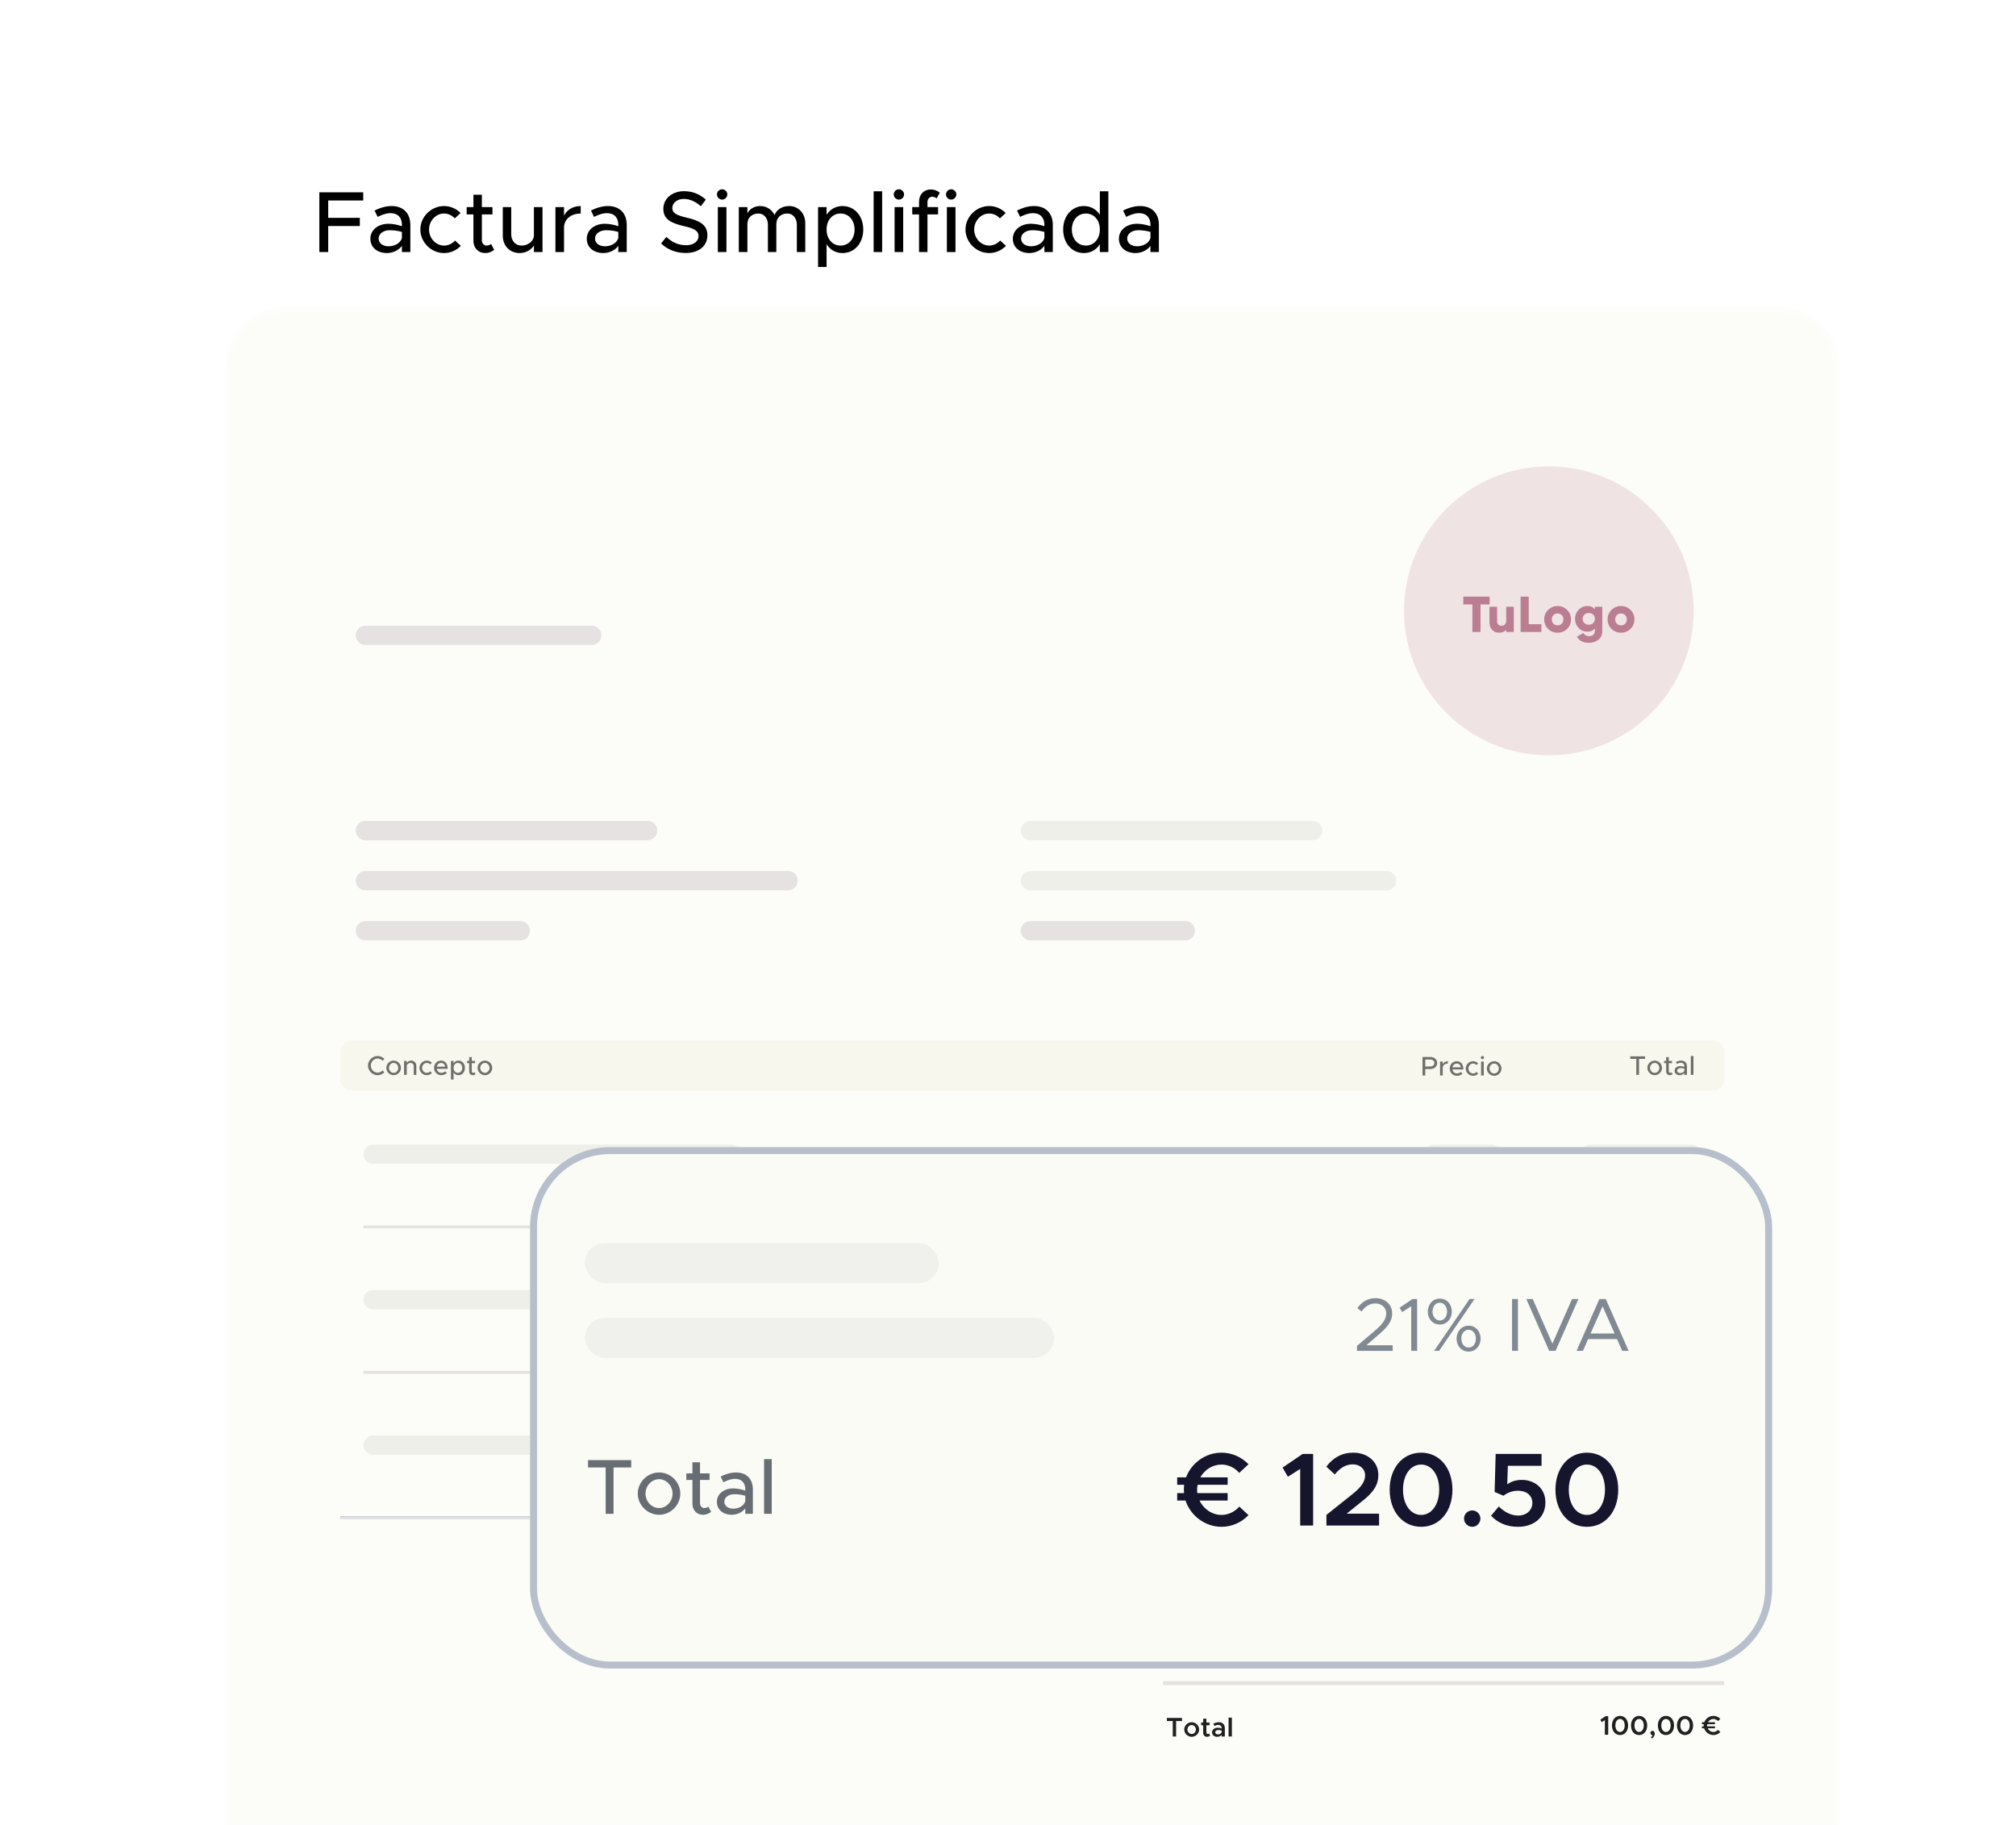 <svg width="232" height="210" viewBox="0 0 232 210" fill="none" xmlns="http://www.w3.org/2000/svg">
<g filter="url(#filter0_dd_1436_45715)">
<mask id="mask0_1436_45715" style="mask-type:luminance" maskUnits="userSpaceOnUse" x="25" y="5" width="187" height="264">
<path d="M204.613 5.265H32.976C29.067 5.265 25.898 8.441 25.898 12.36V261.585C25.898 265.503 29.067 268.68 32.976 268.68H204.613C208.521 268.68 211.691 265.503 211.691 261.585V12.36C211.691 8.441 208.521 5.265 204.613 5.265Z" fill="white"/>
</mask>
<g mask="url(#mask0_1436_45715)">
<path d="M204.613 5.264H32.976C29.067 5.264 25.898 8.44 25.898 12.359V261.584C25.898 265.503 29.067 268.679 32.976 268.679H204.613C208.521 268.679 211.691 265.503 211.691 261.584V12.359C211.691 8.44 208.521 5.264 204.613 5.264Z" fill="#FCFCF8"/>
<path d="M40.94 43.108C40.94 42.495 41.434 41.999 42.045 41.999H68.108C68.718 41.999 69.213 42.495 69.213 43.108C69.213 43.72 68.718 44.216 68.108 44.216H42.045C41.434 44.216 40.94 43.72 40.94 43.108Z" fill="#E5E2E1"/>
<path d="M178.241 56.914C187.446 56.914 194.908 49.472 194.908 40.291C194.908 31.11 187.446 23.667 178.241 23.667C169.038 23.667 161.576 31.11 161.576 40.291C161.576 49.472 169.038 56.914 178.241 56.914Z" fill="#E7D2D7" fill-opacity="0.6"/>
<path d="M171.424 38.656V39.551H170.375V42.723H169.443V39.551H168.395V38.656H171.424Z" fill="#BA7D91"/>
<path d="M173.333 39.82H174.206V42.725H173.333V42.452C173.157 42.689 172.88 42.807 172.5 42.807C172.19 42.807 171.929 42.7 171.719 42.487C171.514 42.274 171.41 41.98 171.41 41.604V39.82H172.284V41.476C172.284 41.647 172.33 41.779 172.424 41.871C172.521 41.961 172.643 42.005 172.791 42.005C172.958 42.005 173.09 41.955 173.187 41.854C173.284 41.753 173.333 41.604 173.333 41.407V39.82Z" fill="#BA7D91"/>
<path d="M175.924 41.829H177.38V42.723H174.992V38.656H175.924V41.829Z" fill="#BA7D91"/>
<path d="M180.344 42.365C180.044 42.66 179.68 42.807 179.249 42.807C178.817 42.807 178.452 42.66 178.154 42.365C177.855 42.067 177.705 41.703 177.705 41.273C177.705 40.843 177.855 40.481 178.154 40.186C178.452 39.888 178.817 39.739 179.249 39.739C179.68 39.739 180.044 39.888 180.344 40.186C180.643 40.481 180.793 40.843 180.793 41.273C180.793 41.703 180.643 42.067 180.344 42.365ZM178.771 41.767C178.9 41.895 179.058 41.959 179.249 41.959C179.438 41.959 179.598 41.895 179.726 41.767C179.855 41.639 179.919 41.474 179.919 41.273C179.919 41.072 179.855 40.907 179.726 40.779C179.598 40.651 179.438 40.587 179.249 40.587C179.058 40.587 178.9 40.651 178.771 40.779C178.643 40.907 178.579 41.072 178.579 41.273C178.579 41.474 178.643 41.639 178.771 41.767Z" fill="#BA7D91"/>
<path d="M183.538 39.82H184.39V42.58C184.39 43.037 184.24 43.382 183.941 43.614C183.641 43.851 183.279 43.969 182.851 43.969C182.195 43.969 181.735 43.734 181.47 43.266L182.216 42.836C182.348 43.08 182.57 43.202 182.881 43.202C183.086 43.202 183.247 43.148 183.363 43.039C183.481 42.935 183.538 42.782 183.538 42.58V42.313C183.337 42.565 183.053 42.691 182.689 42.691C182.281 42.691 181.939 42.547 181.664 42.261C181.392 41.97 181.256 41.621 181.256 41.215C181.256 40.808 181.392 40.462 181.664 40.175C181.939 39.884 182.281 39.739 182.689 39.739C183.053 39.739 183.337 39.865 183.538 40.117V39.82ZM182.327 41.703C182.459 41.827 182.628 41.889 182.833 41.889C183.039 41.889 183.209 41.827 183.341 41.703C183.472 41.579 183.538 41.416 183.538 41.215C183.538 41.013 183.472 40.851 183.341 40.727C183.209 40.603 183.039 40.541 182.833 40.541C182.628 40.541 182.459 40.603 182.327 40.727C182.195 40.851 182.129 41.013 182.129 41.215C182.129 41.416 182.195 41.579 182.327 41.703Z" fill="#BA7D91"/>
<path d="M187.639 42.365C187.34 42.66 186.976 42.807 186.545 42.807C186.114 42.807 185.749 42.66 185.45 42.365C185.15 42.067 185.002 41.703 185.002 41.273C185.002 40.843 185.15 40.481 185.45 40.186C185.749 39.888 186.114 39.739 186.545 39.739C186.976 39.739 187.34 39.888 187.639 40.186C187.939 40.481 188.088 40.843 188.088 41.273C188.088 41.703 187.939 42.067 187.639 42.365ZM186.067 41.767C186.195 41.895 186.355 41.959 186.545 41.959C186.735 41.959 186.895 41.895 187.022 41.767C187.151 41.639 187.214 41.474 187.214 41.273C187.214 41.072 187.151 40.907 187.022 40.779C186.895 40.651 186.735 40.587 186.545 40.587C186.355 40.587 186.195 40.651 186.067 40.779C185.94 40.907 185.875 41.072 185.875 41.273C185.875 41.474 185.94 41.639 186.067 41.767Z" fill="#BA7D91"/>
<path d="M40.94 65.575C40.94 64.962 41.434 64.466 42.045 64.466H74.538C75.149 64.466 75.644 64.962 75.644 65.575C75.644 66.187 75.149 66.683 74.538 66.683H42.045C41.434 66.683 40.94 66.187 40.94 65.575Z" fill="#E5E2E1"/>
<path d="M40.94 71.339C40.94 70.727 41.434 70.231 42.045 70.231H90.707C91.317 70.231 91.813 70.727 91.813 71.339C91.813 71.951 91.317 72.448 90.707 72.448H42.045C41.434 72.448 40.94 71.951 40.94 71.339Z" fill="#E5E2E1"/>
<path d="M40.94 77.104C40.94 76.492 41.434 75.995 42.045 75.995H59.879C60.49 75.995 60.985 76.492 60.985 77.104C60.985 77.716 60.49 78.212 59.879 78.212H42.045C41.434 78.212 40.94 77.716 40.94 77.104Z" fill="#E5E2E1"/>
<path d="M117.469 65.575C117.469 64.962 117.964 64.466 118.574 64.466H151.068C151.678 64.466 152.173 64.962 152.173 65.575C152.173 66.187 151.678 66.683 151.068 66.683H118.574C117.964 66.683 117.469 66.187 117.469 65.575Z" fill="#EFEFEA"/>
<path d="M117.469 71.339C117.469 70.727 117.964 70.231 118.574 70.231H159.583C160.193 70.231 160.688 70.727 160.688 71.339C160.688 71.951 160.193 72.448 159.583 72.448H118.574C117.964 72.448 117.469 71.951 117.469 71.339Z" fill="#EFEFEA"/>
<path d="M117.469 77.104C117.469 76.492 117.964 75.995 118.574 75.995H136.409C137.019 75.995 137.514 76.492 137.514 77.104C137.514 77.716 137.019 78.212 136.409 78.212H118.574C117.964 78.212 117.469 77.716 117.469 77.104Z" fill="#E5E2E1"/>
<path d="M39.17 91.074C39.17 90.339 39.764 89.743 40.497 89.743H197.093C197.827 89.743 198.421 90.339 198.421 91.074V94.168C198.421 94.902 197.827 95.498 197.093 95.498H40.497C39.764 95.498 39.17 94.902 39.17 94.168V91.074Z" fill="#F7F7EE"/>
<path d="M55.804 93.724C55.346 93.724 54.959 93.34 54.959 92.883C54.959 92.427 55.346 92.045 55.804 92.045C56.26 92.045 56.644 92.427 56.644 92.883C56.644 93.34 56.26 93.724 55.804 93.724ZM55.804 93.457C56.092 93.457 56.337 93.197 56.337 92.883C56.337 92.573 56.092 92.312 55.804 92.312C55.51 92.312 55.266 92.573 55.266 92.883C55.266 93.197 55.51 93.457 55.804 93.457Z" fill="#716E6A"/>
<path d="M54.62 93.397L54.732 93.608C54.645 93.679 54.527 93.723 54.413 93.723C54.165 93.723 53.992 93.543 53.992 93.285V92.341H53.75V92.08H53.992V91.64H54.292V92.08H54.67V92.341H54.292V93.263C54.292 93.375 54.366 93.456 54.456 93.456C54.524 93.456 54.586 93.431 54.62 93.397Z" fill="#716E6A"/>
<path d="M52.766 92.045C53.187 92.045 53.503 92.393 53.503 92.883C53.503 93.377 53.187 93.724 52.766 93.724C52.518 93.724 52.32 93.606 52.196 93.408V94.221H51.893V92.082H52.196V92.359C52.32 92.163 52.518 92.045 52.766 92.045ZM52.691 93.457C52.986 93.457 53.193 93.218 53.193 92.883C53.193 92.548 52.986 92.312 52.691 92.312C52.404 92.312 52.196 92.548 52.196 92.883C52.196 93.218 52.404 93.457 52.691 93.457Z" fill="#716E6A"/>
<path d="M50.772 93.451C50.939 93.451 51.134 93.377 51.23 93.277L51.422 93.476C51.28 93.628 51.001 93.724 50.775 93.724C50.329 93.724 49.951 93.374 49.951 92.88C49.951 92.399 50.307 92.045 50.75 92.045C51.239 92.045 51.521 92.417 51.521 92.992H50.261C50.301 93.259 50.496 93.451 50.772 93.451ZM50.763 92.318C50.515 92.318 50.314 92.486 50.264 92.746H51.224C51.19 92.498 51.038 92.318 50.763 92.318Z" fill="#716E6A"/>
<path d="M49.11 93.724C48.655 93.724 48.268 93.34 48.268 92.883C48.268 92.427 48.655 92.045 49.113 92.045C49.342 92.045 49.55 92.141 49.701 92.293L49.494 92.486C49.398 92.377 49.258 92.312 49.11 92.312C48.819 92.312 48.577 92.573 48.577 92.883C48.577 93.197 48.819 93.457 49.113 93.457C49.261 93.457 49.404 93.389 49.503 93.277L49.711 93.467C49.556 93.625 49.348 93.724 49.11 93.724Z" fill="#716E6A"/>
<path d="M47.314 92.045C47.667 92.045 47.915 92.303 47.915 92.666V93.687H47.615V92.719C47.615 92.48 47.463 92.312 47.246 92.312C47.023 92.312 46.831 92.458 46.806 92.647V93.687H46.5V92.082H46.806V92.315C46.903 92.157 47.098 92.045 47.314 92.045Z" fill="#716E6A"/>
<path d="M45.303 93.724C44.844 93.724 44.457 93.34 44.457 92.883C44.457 92.427 44.844 92.045 45.303 92.045C45.758 92.045 46.142 92.427 46.142 92.883C46.142 93.34 45.758 93.724 45.303 93.724ZM45.303 93.457C45.59 93.457 45.835 93.197 45.835 92.883C45.835 92.573 45.59 92.312 45.303 92.312C45.008 92.312 44.764 92.573 44.764 92.883C44.764 93.197 45.008 93.457 45.303 93.457Z" fill="#716E6A"/>
<path d="M43.455 93.724C42.857 93.724 42.35 93.218 42.35 92.619C42.35 92.019 42.857 91.517 43.455 91.517C43.758 91.517 44.037 91.644 44.238 91.852L44.019 92.063C43.876 91.908 43.675 91.805 43.455 91.805C43.031 91.805 42.672 92.178 42.672 92.619C42.672 93.062 43.031 93.435 43.455 93.435C43.675 93.435 43.876 93.332 44.019 93.177L44.238 93.388C44.037 93.593 43.758 93.724 43.455 93.724Z" fill="#716E6A"/>
<path d="M171.95 93.796C171.492 93.796 171.105 93.411 171.105 92.954C171.105 92.498 171.492 92.116 171.95 92.116C172.406 92.116 172.79 92.498 172.79 92.954C172.79 93.411 172.406 93.796 171.95 93.796ZM171.95 93.529C172.239 93.529 172.483 93.268 172.483 92.954C172.483 92.644 172.239 92.383 171.95 92.383C171.656 92.383 171.412 92.644 171.412 92.954C171.412 93.268 171.656 93.529 171.95 93.529Z" fill="#716E6A"/>
<path d="M170.598 91.886C170.493 91.886 170.412 91.799 170.412 91.7C170.412 91.603 170.493 91.517 170.598 91.517C170.697 91.517 170.78 91.603 170.78 91.7C170.78 91.799 170.697 91.886 170.598 91.886ZM170.443 93.758V92.153H170.749V93.758H170.443Z" fill="#716E6A"/>
<path d="M169.518 93.796C169.064 93.796 168.676 93.411 168.676 92.954C168.676 92.498 169.064 92.116 169.521 92.116C169.75 92.116 169.958 92.212 170.109 92.365L169.902 92.557C169.806 92.448 169.667 92.383 169.518 92.383C169.228 92.383 168.985 92.644 168.985 92.954C168.985 93.268 169.227 93.529 169.521 93.529C169.67 93.529 169.812 93.46 169.911 93.349L170.119 93.538C169.964 93.696 169.757 93.796 169.518 93.796Z" fill="#716E6A"/>
<path d="M167.657 93.522C167.824 93.522 168.019 93.448 168.115 93.349L168.307 93.547C168.164 93.699 167.886 93.796 167.66 93.796C167.213 93.796 166.836 93.445 166.836 92.951C166.836 92.47 167.192 92.116 167.635 92.116C168.124 92.116 168.406 92.489 168.406 93.063H167.145C167.186 93.33 167.381 93.522 167.657 93.522ZM167.648 92.389C167.4 92.389 167.198 92.557 167.148 92.818H168.109C168.074 92.569 167.923 92.389 167.648 92.389Z" fill="#716E6A"/>
<path d="M166.027 92.461C166.129 92.25 166.347 92.116 166.622 92.116V92.383C166.29 92.383 166.055 92.566 166.027 92.846V93.758H165.721V92.153H166.027V92.461Z" fill="#716E6A"/>
<path d="M163.705 93.76V91.627H164.6C165.049 91.627 165.389 91.916 165.389 92.322C165.389 92.729 165.049 93.018 164.6 93.018H164.018V93.76H163.705ZM164.018 92.726H164.557C164.863 92.726 165.07 92.574 165.07 92.322C165.07 92.071 164.863 91.919 164.557 91.919H164.018V92.726Z" fill="#716E6A"/>
<path d="M194.578 93.686V91.517H194.882V93.686H194.578Z" fill="#716E6A"/>
<path d="M193.467 92.045C193.897 92.045 194.135 92.318 194.135 92.715V93.687H193.835V93.467C193.717 93.634 193.498 93.724 193.302 93.724C192.962 93.724 192.711 93.526 192.711 93.212C192.711 92.892 192.999 92.678 193.351 92.678C193.51 92.678 193.68 92.712 193.835 92.765V92.715C193.835 92.514 193.742 92.3 193.423 92.3C193.265 92.3 193.11 92.362 192.971 92.433L192.859 92.206C193.088 92.091 193.289 92.045 193.467 92.045ZM193.361 93.482C193.56 93.482 193.782 93.383 193.835 93.184V92.97C193.705 92.93 193.557 92.908 193.398 92.908C193.184 92.908 193.005 93.029 193.005 93.203C193.005 93.377 193.16 93.482 193.361 93.482Z" fill="#716E6A"/>
<path d="M192.37 93.397L192.482 93.608C192.395 93.679 192.278 93.723 192.163 93.723C191.915 93.723 191.741 93.543 191.741 93.285V92.341H191.5V92.08H191.741V91.64H192.042V92.08H192.42V92.341H192.042V93.263C192.042 93.375 192.117 93.456 192.206 93.456C192.274 93.456 192.336 93.431 192.37 93.397Z" fill="#716E6A"/>
<path d="M190.424 93.724C189.965 93.724 189.578 93.34 189.578 92.883C189.578 92.427 189.965 92.045 190.424 92.045C190.879 92.045 191.262 92.427 191.262 92.883C191.262 93.34 190.879 93.724 190.424 93.724ZM190.424 93.457C190.711 93.457 190.956 93.197 190.956 92.883C190.956 92.573 190.711 92.312 190.424 92.312C190.129 92.312 189.884 92.573 189.884 92.883C189.884 93.197 190.129 93.457 190.424 93.457Z" fill="#716E6A"/>
<path d="M188.305 93.687V91.847H187.609V91.555H189.318V91.847H188.618V93.687H188.305Z" fill="#716E6A"/>
<path d="M41.826 102.815C41.826 102.202 42.321 101.705 42.932 101.705H84.15C84.761 101.705 85.256 102.202 85.256 102.815C85.256 103.426 84.761 103.923 84.15 103.923H42.932C42.321 103.923 41.826 103.426 41.826 102.815Z" fill="#EFEFEA"/>
<path d="M163.916 102.815C163.916 102.202 164.411 101.705 165.022 101.705H171.658C172.268 101.705 172.763 102.202 172.763 102.815C172.763 103.426 172.268 103.923 171.658 103.923H165.022C164.411 103.923 163.916 103.426 163.916 102.815Z" fill="#EFEFEA"/>
<path d="M181.922 102.815C181.922 102.202 182.417 101.705 183.027 101.705H194.661C195.271 101.705 195.766 102.202 195.766 102.815C195.766 103.426 195.271 103.923 194.661 103.923H183.027C182.417 103.923 181.922 103.426 181.922 102.815Z" fill="#EFEFEA"/>
<path fill-rule="evenodd" clip-rule="evenodd" d="M195.769 111.351H41.826V111.019H195.769V111.351Z" fill="#E5E2E1"/>
<path d="M41.826 119.555C41.826 118.942 42.321 118.446 42.932 118.446H98.959C99.57 118.446 100.066 118.942 100.066 119.555C100.066 120.167 99.57 120.663 98.959 120.663H42.932C42.321 120.663 41.826 120.167 41.826 119.555Z" fill="#EFEFEA"/>
<path d="M163.916 119.555C163.916 118.942 164.411 118.446 165.022 118.446H171.658C172.268 118.446 172.763 118.942 172.763 119.555C172.763 120.167 172.268 120.663 171.658 120.663H165.022C164.411 120.663 163.916 120.167 163.916 119.555Z" fill="#E5E2E1"/>
<path d="M181.922 119.555C181.922 118.942 182.417 118.446 183.027 118.446H194.661C195.271 118.446 195.766 118.942 195.766 119.555C195.766 120.167 195.271 120.663 194.661 120.663H183.027C182.417 120.663 181.922 120.167 181.922 119.555Z" fill="#E5E2E1"/>
<path fill-rule="evenodd" clip-rule="evenodd" d="M195.769 128.091H41.826V127.759H195.769V128.091Z" fill="#E5E2E1"/>
<path d="M41.826 136.295C41.826 135.683 42.321 135.187 42.932 135.187H98.959C99.57 135.187 100.066 135.683 100.066 136.295C100.066 136.908 99.57 137.403 98.959 137.403H42.932C42.321 137.403 41.826 136.908 41.826 136.295Z" fill="#EFEFEA"/>
<path d="M163.916 136.295C163.916 135.683 164.411 135.187 165.022 135.187H171.658C172.268 135.187 172.763 135.683 172.763 136.295C172.763 136.908 172.268 137.403 171.658 137.403H165.022C164.411 137.403 163.916 136.908 163.916 136.295Z" fill="#E5E2E1"/>
<path d="M181.922 136.295C181.922 135.683 182.417 135.187 183.027 135.187H194.661C195.271 135.187 195.766 135.683 195.766 136.295C195.766 136.908 195.271 137.403 194.661 137.403H183.027C182.417 137.403 181.922 136.908 181.922 136.295Z" fill="#E5E2E1"/>
<path fill-rule="evenodd" clip-rule="evenodd" d="M39.17 144.5H198.421V144.833H39.17V144.5Z" fill="#4A75A8"/>
<path fill-rule="evenodd" clip-rule="evenodd" d="M198.421 144.833H39.17V144.5H198.421V144.833Z" fill="#E5E2E1"/>
<path d="M133.838 156.806C133.838 156.072 134.432 155.476 135.165 155.476H155.866C156.6 155.476 157.194 156.072 157.194 156.806C157.194 157.542 156.6 158.137 155.866 158.137H135.165C134.432 158.137 133.838 157.542 133.838 156.806Z" fill="#E5E2E1"/>
<path d="M189.574 156.807C189.574 156.194 190.069 155.698 190.68 155.698H197.316C197.926 155.698 198.421 156.194 198.421 156.807C198.421 157.419 197.926 157.915 197.316 157.915H190.68C190.069 157.915 189.574 157.419 189.574 156.807Z" fill="#E5E2E1"/>
<path fill-rule="evenodd" clip-rule="evenodd" d="M198.423 163.901H133.838V163.458H198.423V163.901Z" fill="#E5E2E1"/>
<path d="M141.385 169.821V167.65H141.763V169.821H141.385Z" fill="#202020"/>
<path d="M140.265 168.179C140.69 168.179 140.953 168.449 140.953 168.855V169.821H140.585V169.629C140.466 169.778 140.265 169.858 140.08 169.858C139.739 169.858 139.482 169.657 139.482 169.346C139.482 169.03 139.776 168.812 140.135 168.812C140.281 168.812 140.438 168.843 140.585 168.899V168.855C140.585 168.669 140.482 168.49 140.191 168.49C140.039 168.49 139.894 168.542 139.758 168.611L139.628 168.346C139.854 168.234 140.064 168.179 140.265 168.179ZM140.163 169.582C140.346 169.582 140.542 169.489 140.585 169.318V169.138C140.466 169.098 140.333 169.076 140.191 169.076C140.002 169.076 139.851 169.182 139.851 169.334C139.851 169.485 139.984 169.582 140.163 169.582Z" fill="#202020"/>
<path d="M139.145 169.476L139.254 169.731C139.164 169.808 139.034 169.858 138.912 169.858C138.646 169.858 138.461 169.666 138.461 169.395V168.529H138.229V168.215H138.461V167.775H138.829V168.215H139.192V168.529H138.829V169.349C138.829 169.457 138.897 169.535 138.986 169.535C139.052 169.535 139.111 169.51 139.145 169.476Z" fill="#202020"/>
<path d="M137.139 169.858C136.674 169.858 136.281 169.473 136.281 169.018C136.281 168.561 136.674 168.179 137.139 168.179C137.603 168.179 137.997 168.561 137.997 169.018C137.997 169.473 137.603 169.858 137.139 169.858ZM137.139 169.535C137.402 169.535 137.625 169.3 137.625 169.018C137.625 168.738 137.402 168.502 137.139 168.502C136.873 168.502 136.649 168.738 136.649 169.018C136.649 169.3 136.873 169.535 137.139 169.535Z" fill="#202020"/>
<path d="M134.96 169.82V168.041H134.279V167.687H136.025V168.041H135.345V169.82H134.96Z" fill="#202020"/>
<path d="M197.177 169.302C197.384 169.302 197.573 169.206 197.706 169.055L197.978 169.309C197.774 169.522 197.49 169.657 197.177 169.657C196.684 169.657 196.254 169.321 196.109 168.874H195.861V168.654H196.066C196.062 168.62 196.059 168.586 196.059 168.551C196.059 168.502 196.062 168.452 196.069 168.405H195.861V168.185H196.124C196.282 167.759 196.7 167.449 197.177 167.449C197.49 167.449 197.774 167.582 197.978 167.793L197.703 168.051C197.573 167.9 197.381 167.803 197.177 167.803C196.91 167.803 196.675 167.958 196.548 168.185H197.36V168.405H196.468C196.458 168.452 196.452 168.502 196.452 168.551C196.452 168.586 196.455 168.62 196.458 168.654H197.36V168.874H196.523C196.644 169.126 196.895 169.302 197.177 169.302Z" fill="#202020"/>
<path d="M193.913 169.657C193.365 169.657 192.979 169.2 192.979 168.551C192.979 167.906 193.365 167.449 193.913 167.449C194.458 167.449 194.842 167.906 194.842 168.551C194.842 169.2 194.458 169.657 193.913 169.657ZM193.913 169.302C194.226 169.302 194.449 168.991 194.449 168.551C194.449 168.11 194.226 167.803 193.913 167.803C193.597 167.803 193.375 168.11 193.375 168.551C193.375 168.991 193.597 169.302 193.913 169.302Z" fill="#202020"/>
<path d="M191.719 169.657C191.172 169.657 190.785 169.2 190.785 168.551C190.785 167.906 191.172 167.449 191.719 167.449C192.265 167.449 192.649 167.906 192.649 168.551C192.649 169.2 192.265 169.657 191.719 169.657ZM191.719 169.302C192.033 169.302 192.256 168.991 192.256 168.551C192.256 168.11 192.033 167.803 191.719 167.803C191.404 167.803 191.181 168.11 191.181 168.551C191.181 168.991 191.404 169.302 191.719 169.302Z" fill="#202020"/>
<path d="M190.134 170.059L189.985 169.948C190.078 169.855 190.14 169.756 190.165 169.655C190.035 169.655 189.93 169.544 189.93 169.411C189.93 169.281 190.038 169.169 190.171 169.169C190.329 169.169 190.431 169.311 190.431 169.507C190.431 169.675 190.341 169.836 190.134 170.059Z" fill="#202020"/>
<path d="M188.628 169.657C188.08 169.657 187.693 169.2 187.693 168.551C187.693 167.906 188.08 167.449 188.628 167.449C189.173 167.449 189.557 167.906 189.557 168.551C189.557 169.2 189.173 169.657 188.628 169.657ZM188.628 169.302C188.941 169.302 189.164 168.991 189.164 168.551C189.164 168.11 188.941 167.803 188.628 167.803C188.312 167.803 188.089 168.11 188.089 168.551C188.089 168.991 188.312 169.302 188.628 169.302Z" fill="#202020"/>
<path d="M186.434 169.657C185.887 169.657 185.5 169.2 185.5 168.551C185.5 167.906 185.887 167.449 186.434 167.449C186.98 167.449 187.363 167.906 187.363 168.551C187.363 169.2 186.98 169.657 186.434 169.657ZM186.434 169.302C186.748 169.302 186.971 168.991 186.971 168.551C186.971 168.11 186.748 167.803 186.434 167.803C186.119 167.803 185.896 168.11 185.896 168.551C185.896 168.991 186.119 169.302 186.434 169.302Z" fill="#202020"/>
<path d="M184.687 169.619V167.934L184.322 168.166L184.164 167.893L184.761 167.486H185.072V169.619H184.687Z" fill="#202020"/>
<path d="M39.17 183.586C39.17 182.974 39.665 182.478 40.276 182.478H61.42C62.031 182.478 62.526 182.974 62.526 183.586C62.526 184.199 62.031 184.695 61.42 184.695H40.276C39.665 184.695 39.17 184.199 39.17 183.586Z" fill="#EFEFEA"/>
<path d="M67.834 183.586C67.834 182.974 68.329 182.478 68.94 182.478H85.175C85.786 182.478 86.281 182.974 86.281 183.586C86.281 184.199 85.786 184.695 85.175 184.695H68.94C68.329 184.695 67.834 184.199 67.834 183.586Z" fill="#EFEFEA"/>
<path fill-rule="evenodd" clip-rule="evenodd" d="M198.421 191.124H39.17V190.902H198.421V191.124Z" fill="#E5E2E1"/>
<path d="M39.17 198.441C39.17 197.829 39.665 197.333 40.276 197.333H61.42C62.031 197.333 62.526 197.829 62.526 198.441C62.526 199.054 62.031 199.55 61.42 199.55H40.276C39.665 199.55 39.17 199.054 39.17 198.441Z" fill="#F0F0EC"/>
<path d="M67.834 198.441C67.834 197.829 68.329 197.333 68.94 197.333H197.315C197.925 197.333 198.42 197.829 198.42 198.441C198.42 199.054 197.925 199.55 197.315 199.55H68.94C68.329 199.55 67.834 199.054 67.834 198.441Z" fill="#F0F0EC"/>
</g>
</g>
<g filter="url(#filter1_d_1436_45715)">
<rect x="57" y="128" width="142.934" height="60" rx="9.199" fill="#FBFBF5"/>
<rect x="57.4" y="128.4" width="142.134" height="59.2" rx="8.799" stroke="#B6BFCB" stroke-width="0.8"/>
</g>
<rect x="67.303" y="143.051" width="40.73" height="4.599" rx="2.3" fill="#F0F0EC"/>
<rect x="67.303" y="151.65" width="54" height="4.599" rx="2.3" fill="#F0F0EC"/>
<path d="M156.158 155.445V154.881L158.336 153.025C159.177 152.305 159.524 151.732 159.524 151.142C159.524 150.414 158.917 149.989 158.284 149.989C157.59 149.989 157.095 150.362 156.687 150.917L156.21 150.526C156.705 149.824 157.373 149.381 158.31 149.381C159.342 149.381 160.21 150.067 160.21 151.134C160.21 151.94 159.81 152.582 158.804 153.45L157.243 154.803H160.27V155.445H156.158ZM162.403 155.445V150.31L161.362 150.986L161.067 150.483L162.533 149.485H163.08V155.445H162.403ZM165.687 152.418C164.863 152.418 164.308 151.75 164.308 150.943C164.308 150.084 164.889 149.433 165.696 149.433C166.52 149.433 167.075 150.101 167.075 150.925C167.075 151.767 166.503 152.418 165.687 152.418ZM165.037 155.445L169.114 149.485H169.687L165.609 155.445H165.037ZM165.696 151.949C166.182 151.949 166.529 151.515 166.529 150.934C166.529 150.344 166.173 149.902 165.687 149.902C165.201 149.902 164.854 150.336 164.854 150.934C164.854 151.507 165.219 151.949 165.696 151.949ZM169.001 155.532C168.203 155.532 167.622 154.89 167.622 154.04C167.622 153.224 168.186 152.548 169.01 152.548C169.834 152.548 170.389 153.224 170.389 154.031C170.389 154.881 169.808 155.532 169.001 155.532ZM169.01 155.064C169.504 155.064 169.843 154.63 169.843 154.04C169.843 153.459 169.487 153.016 169.001 153.016C168.507 153.016 168.168 153.467 168.168 154.031C168.168 154.621 168.515 155.064 169.01 155.064ZM174.006 155.445V149.485H174.683V155.445H174.006ZM180.906 149.485H181.643L179.015 155.445H178.277L175.649 149.485H176.386L178.65 154.612L180.906 149.485ZM186.684 155.445L186.085 154.092H182.763L182.164 155.445H181.427L184.055 149.485H184.793L187.421 155.445H186.684ZM183.04 153.45H185.808L184.428 150.318L183.04 153.45Z" fill="#818993"/>
<path d="M69.697 174.2V168.863H67.672V168.017H72.64V168.863H70.606V174.2H69.697ZM75.851 174.308C74.519 174.308 73.394 173.192 73.394 171.869C73.394 170.546 74.519 169.439 75.851 169.439C77.174 169.439 78.29 170.546 78.29 171.869C78.29 173.192 77.174 174.308 75.851 174.308ZM75.851 173.534C76.688 173.534 77.399 172.778 77.399 171.869C77.399 170.969 76.688 170.213 75.851 170.213C74.996 170.213 74.285 170.969 74.285 171.869C74.285 172.778 74.996 173.534 75.851 173.534ZM81.511 173.363L81.835 173.975C81.583 174.182 81.241 174.308 80.908 174.308C80.188 174.308 79.684 173.786 79.684 173.039V170.303H78.982V169.547H79.684V168.269H80.557V169.547H81.655V170.303H80.557V172.976C80.557 173.3 80.773 173.534 81.034 173.534C81.232 173.534 81.412 173.462 81.511 173.363ZM84.696 169.439C85.947 169.439 86.64 170.231 86.64 171.383V174.2H85.767V173.561C85.425 174.047 84.786 174.308 84.219 174.308C83.229 174.308 82.5 173.732 82.5 172.823C82.5 171.896 83.337 171.275 84.363 171.275C84.822 171.275 85.317 171.374 85.767 171.527V171.383C85.767 170.798 85.497 170.177 84.57 170.177C84.111 170.177 83.661 170.357 83.256 170.564L82.932 169.907C83.598 169.574 84.183 169.439 84.696 169.439ZM84.39 173.606C84.966 173.606 85.614 173.318 85.767 172.742V172.121C85.389 172.004 84.957 171.941 84.498 171.941C83.877 171.941 83.355 172.292 83.355 172.796C83.355 173.3 83.805 173.606 84.39 173.606ZM87.928 174.2V167.909H88.81V174.2H87.928Z" fill="#676D73"/>
<path d="M140.569 174.325C141.373 174.325 142.105 173.953 142.621 173.365L143.677 174.349C142.885 175.177 141.781 175.693 140.569 175.693C138.661 175.693 136.993 174.397 136.429 172.669H135.469V171.817H136.261C136.249 171.685 136.237 171.553 136.237 171.421C136.237 171.229 136.249 171.037 136.273 170.857H135.469V170.005H136.489C137.101 168.361 138.721 167.161 140.569 167.161C141.781 167.161 142.885 167.677 143.677 168.493L142.609 169.489C142.105 168.901 141.361 168.529 140.569 168.529C139.537 168.529 138.625 169.129 138.133 170.005H141.277V170.857H137.821C137.785 171.037 137.761 171.229 137.761 171.421C137.761 171.553 137.773 171.685 137.785 171.817H141.277V172.669H138.037C138.505 173.641 139.477 174.325 140.569 174.325ZM149.625 175.549V169.033L148.209 169.933L147.597 168.877L149.913 167.305H151.113V175.549H149.625ZM152.644 175.549V174.325L155.68 171.901C156.724 171.061 157.096 170.437 157.096 169.765C157.096 168.985 156.436 168.505 155.692 168.505C154.828 168.505 154.204 168.949 153.604 169.669L152.632 168.769C153.412 167.749 154.408 167.161 155.74 167.161C157.372 167.161 158.62 168.205 158.62 169.729C158.62 170.821 158.116 171.697 156.7 172.789L154.972 174.181H158.704V175.549H152.644ZM163.546 175.693C161.422 175.693 159.922 173.929 159.922 171.421C159.922 168.925 161.422 167.161 163.546 167.161C165.658 167.161 167.146 168.925 167.146 171.421C167.146 173.929 165.658 175.693 163.546 175.693ZM163.546 174.325C164.758 174.325 165.622 173.125 165.622 171.421C165.622 169.717 164.758 168.529 163.546 168.529C162.322 168.529 161.458 169.717 161.458 171.421C161.458 173.125 162.322 174.325 163.546 174.325ZM169.44 175.693C168.888 175.693 168.48 175.261 168.48 174.733C168.48 174.241 168.888 173.809 169.44 173.809C169.944 173.809 170.364 174.241 170.364 174.733C170.364 175.261 169.944 175.693 169.44 175.693ZM174.676 175.693C173.332 175.693 172.324 175.189 171.592 174.421L172.48 173.353C173.116 173.977 173.872 174.397 174.7 174.397C175.708 174.397 176.344 173.749 176.344 172.945C176.344 172.105 175.684 171.541 174.7 171.541C174.052 171.541 173.488 171.757 173.02 172.117L172 171.685L172.12 167.305H177.4V168.673H173.524L173.452 170.797C173.872 170.509 174.412 170.293 175.12 170.293C176.584 170.293 177.844 171.229 177.844 172.885C177.844 174.589 176.56 175.693 174.676 175.693ZM182.624 175.693C180.5 175.693 179 173.929 179 171.421C179 168.925 180.5 167.161 182.624 167.161C184.736 167.161 186.224 168.925 186.224 171.421C186.224 173.929 184.736 175.693 182.624 175.693ZM182.624 174.325C183.836 174.325 184.7 173.125 184.7 171.421C184.7 169.717 183.836 168.529 182.624 168.529C181.4 168.529 180.536 169.717 180.536 171.421C180.536 173.125 181.4 174.325 182.624 174.325Z" fill="#15152E"/>
<path d="M41.8 23.07H37.77V25.07H41.41V26.01H37.77V29H36.75V22.13H41.8V23.07ZM45.062 23.71C46.452 23.71 47.222 24.59 47.222 25.87V29H46.252V28.29C45.872 28.83 45.162 29.12 44.532 29.12C43.432 29.12 42.622 28.48 42.622 27.47C42.622 26.44 43.552 25.75 44.692 25.75C45.202 25.75 45.752 25.86 46.252 26.03V25.87C46.252 25.22 45.952 24.53 44.922 24.53C44.412 24.53 43.912 24.73 43.462 24.96L43.102 24.23C43.842 23.86 44.492 23.71 45.062 23.71ZM44.722 28.34C45.362 28.34 46.082 28.02 46.252 27.38V26.69C45.832 26.56 45.352 26.49 44.842 26.49C44.152 26.49 43.572 26.88 43.572 27.44C43.572 28 44.072 28.34 44.722 28.34ZM51.094 29.12C49.624 29.12 48.374 27.88 48.374 26.41C48.374 24.94 49.624 23.71 51.104 23.71C51.844 23.71 52.514 24.02 53.004 24.51L52.334 25.13C52.024 24.78 51.574 24.57 51.094 24.57C50.154 24.57 49.374 25.41 49.374 26.41C49.374 27.42 50.154 28.26 51.104 28.26C51.584 28.26 52.044 28.04 52.364 27.68L53.034 28.29C52.534 28.8 51.864 29.12 51.094 29.12ZM56.513 28.07L56.873 28.75C56.593 28.98 56.213 29.12 55.843 29.12C55.043 29.12 54.483 28.54 54.483 27.71V24.67H53.703V23.83H54.483V22.41H55.453V23.83H56.673V24.67H55.453V27.64C55.453 28 55.693 28.26 55.983 28.26C56.203 28.26 56.403 28.18 56.513 28.07ZM61.442 23.83H62.432V29H61.442V28.25C61.132 28.76 60.502 29.12 59.802 29.12C58.662 29.12 57.862 28.29 57.862 27.12V23.83H58.832V26.95C58.832 27.72 59.322 28.26 60.022 28.26C60.742 28.26 61.362 27.79 61.442 27.18V23.83ZM64.908 24.82C65.238 24.14 65.938 23.71 66.828 23.71V24.57C65.758 24.57 64.998 25.16 64.908 26.06V29H63.918V23.83H64.908V24.82ZM69.964 23.71C71.354 23.71 72.124 24.59 72.124 25.87V29H71.154V28.29C70.774 28.83 70.064 29.12 69.434 29.12C68.334 29.12 67.524 28.48 67.524 27.47C67.524 26.44 68.454 25.75 69.594 25.75C70.104 25.75 70.654 25.86 71.154 26.03V25.87C71.154 25.22 70.854 24.53 69.824 24.53C69.314 24.53 68.814 24.73 68.364 24.96L68.004 24.23C68.744 23.86 69.394 23.71 69.964 23.71ZM69.624 28.34C70.264 28.34 70.984 28.02 71.154 27.38V26.69C70.734 26.56 70.254 26.49 69.744 26.49C69.054 26.49 68.474 26.88 68.474 27.44C68.474 28 68.974 28.34 69.624 28.34ZM78.907 29.11C77.757 29.11 76.807 28.71 76.077 28.01L76.687 27.26C77.297 27.84 78.017 28.22 78.947 28.22C79.897 28.22 80.387 27.72 80.387 27.17C80.387 26.52 79.817 26.27 78.667 26.01C77.267 25.68 76.337 25.26 76.337 24.02C76.337 22.87 77.337 22 78.717 22C79.777 22 80.567 22.39 81.227 22.97L80.647 23.73C80.067 23.2 79.377 22.89 78.677 22.89C77.907 22.89 77.367 23.38 77.367 23.93C77.367 24.57 77.957 24.79 79.087 25.06C80.457 25.38 81.407 25.84 81.407 27.07C81.407 28.23 80.527 29.11 78.907 29.11ZM83.108 22.97C82.768 22.97 82.508 22.69 82.508 22.37C82.508 22.06 82.768 21.78 83.108 21.78C83.428 21.78 83.698 22.06 83.698 22.37C83.698 22.69 83.428 22.97 83.108 22.97ZM82.608 29V23.83H83.598V29H82.608ZM90.811 23.71C91.891 23.71 92.671 24.54 92.671 25.71V29H91.701V25.86C91.701 25.1 91.251 24.57 90.6 24.57C89.861 24.57 89.341 25.06 89.341 25.77V29H88.371V25.86C88.371 25.1 87.921 24.57 87.27 24.57C86.531 24.57 86.01 25.06 86.01 25.77V29H85.02V23.83H86.01V24.55C86.27 24.04 86.811 23.71 87.471 23.71C88.221 23.71 88.831 24.11 89.13 24.75C89.371 24.11 90.031 23.71 90.811 23.71ZM96.963 23.71C98.323 23.71 99.343 24.83 99.343 26.41C99.343 28 98.323 29.12 96.963 29.12C96.163 29.12 95.523 28.74 95.123 28.1V30.72H94.143V23.83H95.123V24.72C95.523 24.09 96.163 23.71 96.963 23.71ZM96.723 28.26C97.673 28.26 98.343 27.49 98.343 26.41C98.343 25.33 97.673 24.57 96.723 24.57C95.793 24.57 95.123 25.33 95.123 26.41C95.123 27.49 95.793 28.26 96.723 28.26ZM100.538 29V22.01H101.518V29H100.538ZM103.45 22.97C103.11 22.97 102.85 22.69 102.85 22.37C102.85 22.06 103.11 21.78 103.45 21.78C103.77 21.78 104.04 22.06 104.04 22.37C104.04 22.69 103.77 22.97 103.45 22.97ZM102.95 29V23.83H103.94V29H102.95ZM106.732 23.26V23.83H107.952V24.67H106.732V29H105.762V24.67H104.982V23.83H105.762V23.21C105.762 22.38 106.322 21.8 107.122 21.8C107.492 21.8 107.872 21.94 108.152 22.17L107.792 22.83C107.682 22.72 107.482 22.64 107.262 22.64C106.972 22.64 106.732 22.9 106.732 23.26ZM109.466 22.97C109.126 22.97 108.866 22.69 108.866 22.37C108.866 22.06 109.126 21.78 109.466 21.78C109.786 21.78 110.056 22.06 110.056 22.37C110.056 22.69 109.786 22.97 109.466 22.97ZM108.966 29V23.83H109.956V29H108.966ZM113.828 29.12C112.358 29.12 111.108 27.88 111.108 26.41C111.108 24.94 112.358 23.71 113.838 23.71C114.578 23.71 115.248 24.02 115.738 24.51L115.068 25.13C114.758 24.78 114.308 24.57 113.828 24.57C112.888 24.57 112.108 25.41 112.108 26.41C112.108 27.42 112.888 28.26 113.838 28.26C114.318 28.26 114.778 28.04 115.098 27.68L115.768 28.29C115.268 28.8 114.598 29.12 113.828 29.12ZM118.997 23.71C120.387 23.71 121.157 24.59 121.157 25.87V29H120.187V28.29C119.807 28.83 119.097 29.12 118.467 29.12C117.367 29.12 116.557 28.48 116.557 27.47C116.557 26.44 117.487 25.75 118.627 25.75C119.137 25.75 119.687 25.86 120.187 26.03V25.87C120.187 25.22 119.887 24.53 118.857 24.53C118.347 24.53 117.847 24.73 117.397 24.96L117.037 24.23C117.777 23.86 118.427 23.71 118.997 23.71ZM118.657 28.34C119.297 28.34 120.017 28.02 120.187 27.38V26.69C119.767 26.56 119.287 26.49 118.777 26.49C118.087 26.49 117.507 26.88 117.507 27.44C117.507 28 118.007 28.34 118.657 28.34ZM126.569 22.01H127.549V29H126.569V28.1C126.169 28.74 125.529 29.12 124.729 29.12C123.369 29.12 122.349 28 122.349 26.41C122.349 24.83 123.369 23.71 124.729 23.71C125.529 23.71 126.169 24.09 126.569 24.72V22.01ZM124.969 28.26C125.899 28.26 126.569 27.49 126.569 26.41C126.569 25.33 125.899 24.57 124.969 24.57C124.019 24.57 123.349 25.33 123.349 26.41C123.349 27.49 124.019 28.26 124.969 28.26ZM131.204 23.71C132.594 23.71 133.364 24.59 133.364 25.87V29H132.394V28.29C132.014 28.83 131.304 29.12 130.674 29.12C129.574 29.12 128.764 28.48 128.764 27.47C128.764 26.44 129.694 25.75 130.834 25.75C131.344 25.75 131.894 25.86 132.394 26.03V25.87C132.394 25.22 132.094 24.53 131.064 24.53C130.554 24.53 130.054 24.73 129.604 24.96L129.244 24.23C129.984 23.86 130.634 23.71 131.204 23.71ZM130.864 28.34C131.504 28.34 132.224 28.02 132.394 27.38V26.69C131.974 26.56 131.494 26.49 130.984 26.49C130.294 26.49 129.714 26.88 129.714 27.44C129.714 28 130.214 28.34 130.864 28.34Z" fill="black"/>
<defs>
<filter id="filter0_dd_1436_45715" x="0.898" y="0.265" width="235.793" height="313.415" filterUnits="userSpaceOnUse" color-interpolation-filters="sRGB">
<feFlood flood-opacity="0" result="BackgroundImageFix"/>
<feColorMatrix in="SourceAlpha" type="matrix" values="0 0 0 0 0 0 0 0 0 0 0 0 0 0 0 0 0 0 127 0" result="hardAlpha"/>
<feOffset dy="10"/>
<feGaussianBlur stdDeviation="5"/>
<feColorMatrix type="matrix" values="0 0 0 0 0 0 0 0 0 0.055 0 0 0 0 0.424 0 0 0 0.04 0"/>
<feBlend mode="normal" in2="BackgroundImageFix" result="effect1_dropShadow_1436_45715"/>
<feColorMatrix in="SourceAlpha" type="matrix" values="0 0 0 0 0 0 0 0 0 0 0 0 0 0 0 0 0 0 127 0" result="hardAlpha"/>
<feOffset dy="20"/>
<feGaussianBlur stdDeviation="12.5"/>
<feColorMatrix type="matrix" values="0 0 0 0 0 0 0 0 0 0.055 0 0 0 0 0.424 0 0 0 0.1 0"/>
<feBlend mode="normal" in2="effect1_dropShadow_1436_45715" result="effect2_dropShadow_1436_45715"/>
<feBlend mode="normal" in="SourceGraphic" in2="effect2_dropShadow_1436_45715" result="shape"/>
</filter>
<filter id="filter1_d_1436_45715" x="43" y="114" width="178.934" height="96" filterUnits="userSpaceOnUse" color-interpolation-filters="sRGB">
<feFlood flood-opacity="0" result="BackgroundImageFix"/>
<feColorMatrix in="SourceAlpha" type="matrix" values="0 0 0 0 0 0 0 0 0 0 0 0 0 0 0 0 0 0 127 0" result="hardAlpha"/>
<feOffset dx="4" dy="4"/>
<feGaussianBlur stdDeviation="9"/>
<feComposite in2="hardAlpha" operator="out"/>
<feColorMatrix type="matrix" values="0 0 0 0 0.537 0 0 0 0 0.623 0 0 0 0 0.75 0 0 0 0.2 0"/>
<feBlend mode="normal" in2="BackgroundImageFix" result="effect1_dropShadow_1436_45715"/>
<feBlend mode="normal" in="SourceGraphic" in2="effect1_dropShadow_1436_45715" result="shape"/>
</filter>
</defs>
</svg>
